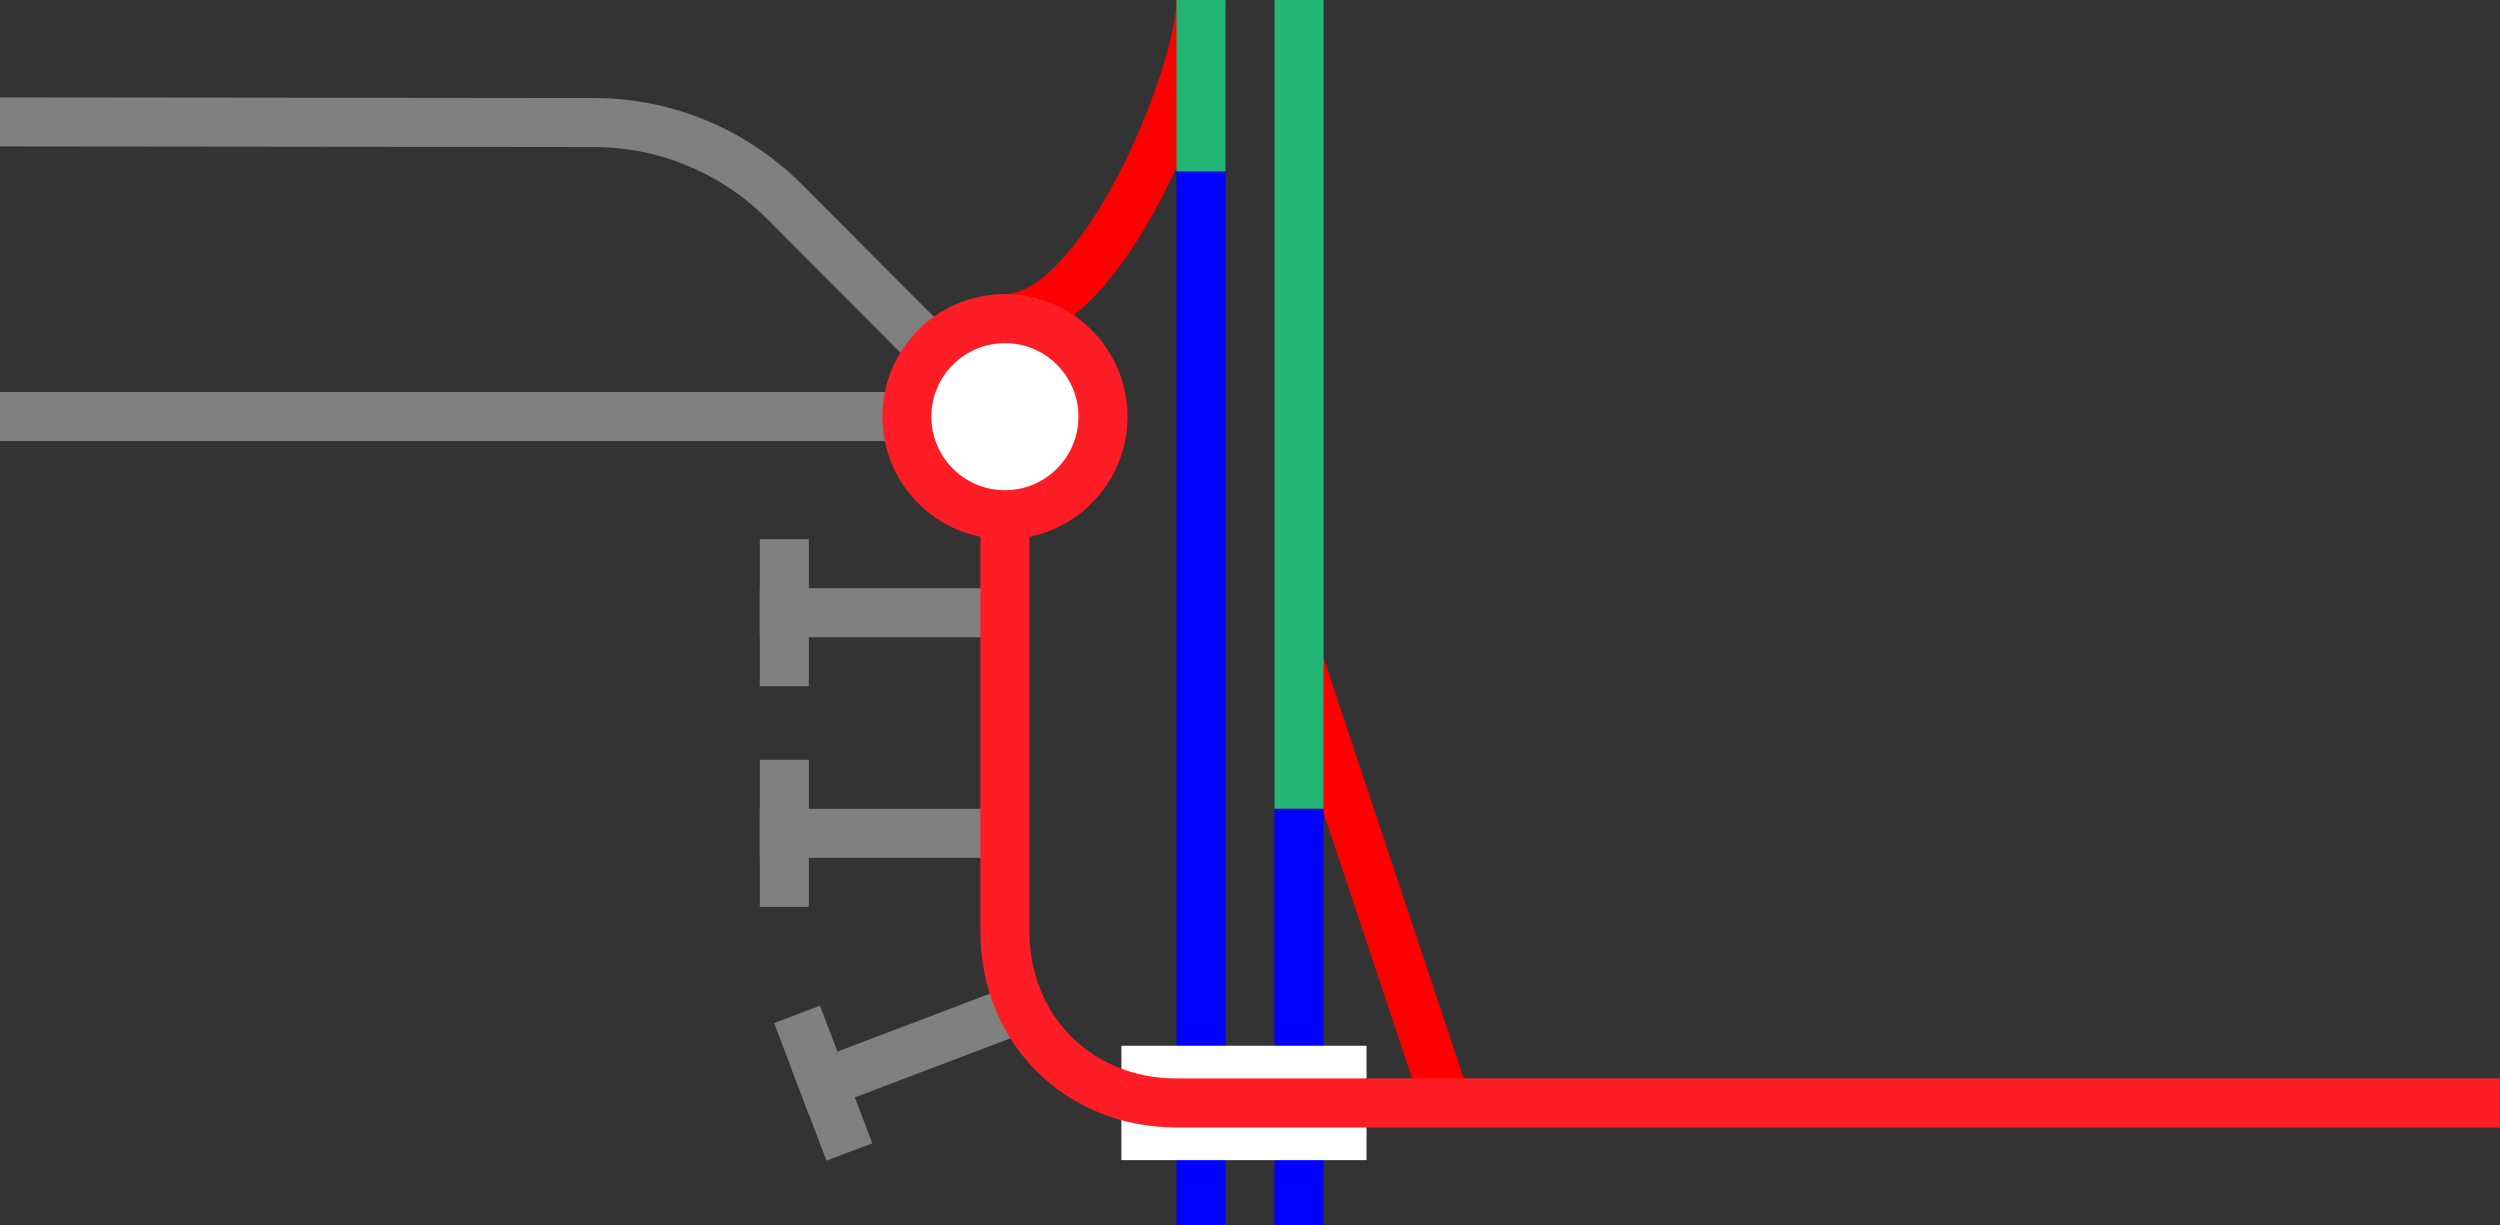 <svg viewBox="0 0 153 75" xmlns="http://www.w3.org/2000/svg"><rect x="0" y="0" width="153" height="75" fill="#333333" stroke="none"/><g stroke-miterlimit="10"><path d="m0 25.49h64.88" fill="#fff" stroke="#808080" stroke-width="3"/><path d="m0 7.46 36.33.04c4.53 0 8.64 1.83 11.63 4.79l13.17 13.21" fill="none" stroke="#808080" stroke-width="3"/><path d="m61.5 37.5h-15" fill="#fff" stroke="#808080" stroke-width="3"/><path d="m48 33v9" fill="#fff" stroke="#808080" stroke-width="3"/><path d="m61.5 51h-15" fill="#fff" stroke="#808080" stroke-width="3"/><path d="m48 46.5v9" fill="#fff" stroke="#808080" stroke-width="3"/><path d="m63 61.5-14.02 5.32" fill="#fff" stroke="#808080" stroke-width="3"/><path d="m48.78 62.08 3.2 8.42" fill="#fff" stroke="#808080" stroke-width="3"/><path d="m88.5 67.5-9-27" fill="none" stroke="#f00" stroke-width="3"/><path d="m61.5 19.5c6 0 12-15 12-19.5" fill="none" stroke="#f00" stroke-width="3"/><path d="m79.5 0v49.5" fill="none" stroke="#22b573" stroke-width="3"/><path d="m73.5 0v10.5" fill="none" stroke="#22b573" stroke-width="3"/></g><path d="m0 35.97h3v3h-3z" fill="none"/><path d="m150 33.05h3v3h-3z" fill="none"/><path d="m79.5 49.5v25.5" fill="none" stroke="#00f" stroke-miterlimit="10" stroke-width="3"/><path d="m73.5 10.5v64.5" fill="none" stroke="#00f" stroke-miterlimit="10" stroke-width="3"/><path d="m68.63 67.5h15" fill="#fff" stroke="#fff" stroke-miterlimit="10" stroke-width="7"/><path d="m153 67.5h-81c-6 0-10.5-4.5-10.5-10.5v-25.5" fill="none" stroke="#ff1d25" stroke-miterlimit="10" stroke-width="3"/><circle cx="61.5" cy="25.5" fill="#fff" r="6" stroke="#ff1d25" stroke-miterlimit="10" stroke-width="3"/></svg>